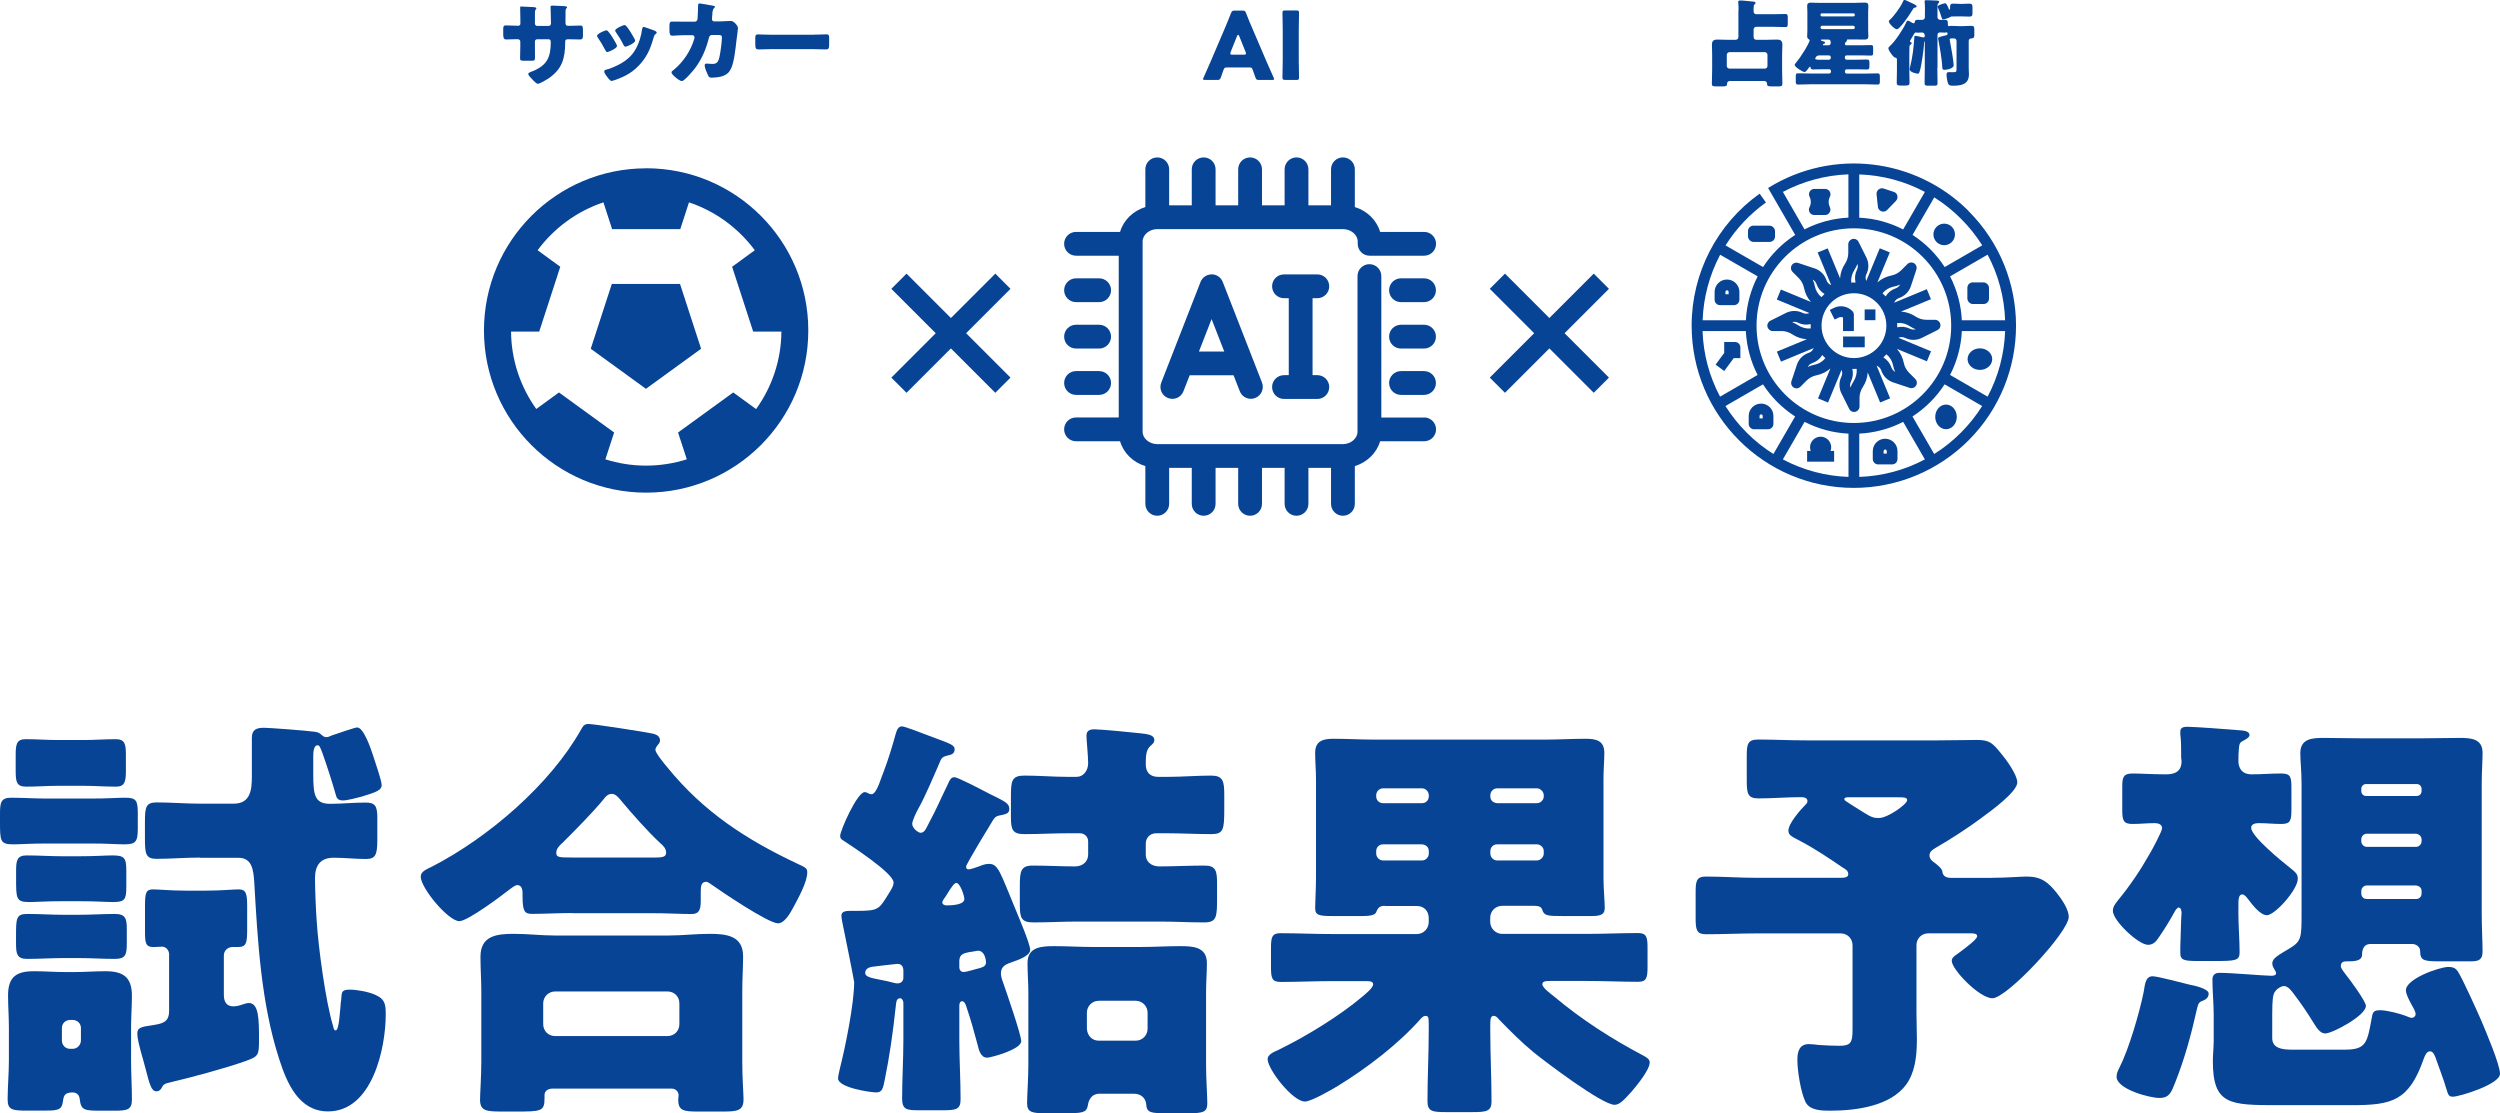 <?xml version="1.0" encoding="UTF-8"?><svg id="_レイヤー_2" xmlns="http://www.w3.org/2000/svg" viewBox="0 0 357.05 158.99"><defs><style>.cls-1{fill:#074496;}</style></defs><g id="_レイヤー_5"><g><path class="cls-1" d="M13.02,114.05c2.3,0,3.76-.12,4.78-.12,1.7,0,1.88,.36,1.88,2.36v2.06c0,1.88-.3,2.24-1.94,2.24-.97,0-2.48-.12-4.72-.12H6.66c-2.3,0-3.76,.12-4.78,.12-1.88,0-1.88-.48-1.88-3.33v-1.03c0-1.57,.12-2.3,1.57-2.3,1.7,0,3.39,.12,5.09,.12h6.36ZM1.27,146.82c0-1.64-.12-3.21-.12-4.66,0-2.67,1.21-3.45,3.7-3.45,1.51,0,3.03,.12,4.48,.12h1.27c1.51,0,2.97-.12,4.42-.12,2.54,0,3.82,.79,3.82,3.51,0,1.51-.12,3.03-.12,4.6v4.6c0,1.88,.12,3.76,.12,5.63,0,1.45-.67,1.58-2.48,1.58h-1.76c-2.48,0-3.03,0-3.21-1.64-.06-.61-.42-.97-1.03-.97-1.33,0-1.27,.73-1.39,1.39-.18,1.21-.85,1.21-3.03,1.21H3.88c-2.12,0-2.79-.12-2.79-1.58,0-1.7,.18-3.76,.18-5.63v-4.6Zm10.72-41.13c1.51,0,3.03-.12,4.54-.12,1.33,0,1.45,.73,1.45,2.24v2.24c0,1.51-.12,2.3-1.39,2.3-1.57,0-3.09-.12-4.6-.12h-3.76c-1.51,0-2.97,.12-4.48,.12-1.39,0-1.51-.67-1.51-2.3v-2.24c0-1.45,.12-2.24,1.39-2.24,1.57,0,3.09,.12,4.6,.12h3.76Zm-.61,16.6c2.24,0,3.69-.12,4.66-.12,1.76,0,2,.36,2,2.24v2.3c0,1.76-.24,2.12-1.88,2.12-1.03,0-2.48-.12-4.78-.12h-2.48c-2.3,0-3.76,.12-4.72,.12-1.88,0-1.88-.48-1.88-3.33v-1.09c0-1.51,.12-2.24,1.51-2.24,1.7,0,3.39,.12,5.09,.12h2.48Zm-.12,8.36c1.7,0,3.45-.12,5.15-.12,1.51,0,1.7,.67,1.7,2.12v2.12c0,1.58-.18,2.18-1.7,2.18-1.76,0-3.45-.12-5.15-.12h-2.12c-1.76,0-3.51,.12-5.27,.12-1.45,0-1.58-.73-1.58-2.18v-1.03c0-2.6,0-3.21,1.64-3.21,1.76,0,3.45,.12,5.21,.12h2.12Zm-2.42,17.93c0,.67,.48,1.21,1.15,1.21h.42c.61,0,1.15-.55,1.15-1.21v-1.76c0-.67-.55-1.15-1.15-1.15h-.42c-.61,0-1.15,.48-1.15,1.15v1.76Zm15.32-12.23c0-.61-.42-1.15-1.03-1.15-.3,0-.79,.06-1.21,.06-1.09,0-1.21-.55-1.21-2.12v-3.76c0-1.82,.12-2.36,1.15-2.36,.73,0,2.6,.18,4.6,.18h3.03c2,0,3.88-.18,4.6-.18,1.09,0,1.21,.67,1.21,2.48v3.27c0,1.88-.12,2.48-1.27,2.48h-.79c-.67,0-1.27,.48-1.27,1.21v5.57c0,.97,.3,1.7,1.39,1.7,.55,0,1.21-.24,1.76-.42q.24-.06,.42-.06c1.45,0,1.45,2.42,1.45,5.27,0,2.18-.06,2.36-1.94,3.03-2.91,1.03-7.63,2.3-10.72,3.03-.79,.18-.91,.24-1.15,.61-.18,.42-.42,.67-.85,.67-.73,0-.97-1.03-1.57-3.33-.18-.73-.42-1.51-.67-2.42-.18-.67-.48-1.82-.48-2.48,0-.85,.48-.97,2.18-1.21,1.45-.24,2.36-.42,2.36-2.06v-7.99Zm4.42-13.87c-2.12,0-4.18,.18-6.24,.18-1.51,0-1.64-.73-1.64-2.79v-2.48c0-2.12,.12-2.79,1.7-2.79,2.06,0,4.12,.18,6.18,.18h4.79c2.42,0,2.6-2,2.6-3.88v-5.51c0-1.21,.67-1.45,1.76-1.45,.73,0,6.24,.42,7.03,.55,.61,.06,.79,.12,1.27,.55,.12,.12,.36,.24,.55,.24,.3,0,.55-.12,.79-.24,.55-.18,3.33-1.15,3.63-1.15,.97,0,2,3.15,2.3,4.06,.24,.79,1.21,3.51,1.21,4.18s-.61,.97-2.85,1.64c-.73,.18-2,.55-2.73,.55-.42,0-.79-.18-.91-.61-.61-2.12-1.27-4.18-2-6.24-.3-.73-.36-1.03-.67-1.03-.61,0-.61,1.21-.61,1.64v2.6c0,2.91,.24,4.12,2.42,4.12,1.7,0,3.33-.18,5.03-.18,1.33,0,1.7,.42,1.7,2.12v3.15c0,2.18-.24,2.79-1.64,2.79-1.51,0-3.03-.18-4.6-.18-1.88,0-2.66,1.09-2.66,2.91,0,1.51,.12,4.54,.24,6.12,.24,3.82,1.27,11.51,2.36,15.08,.06,.3,.12,.55,.36,.55,.48,0,.61-2.79,.73-4.06,.06-.24,.06-.42,.06-.55,.06-.91,.12-1.21,1.21-1.21,1.03,0,2.67,.3,3.63,.73,1.39,.61,1.51,1.33,1.51,2.79,0,4.91-1.94,13.87-8.24,13.87-4.18,0-5.88-4.06-6.97-7.45-2.6-8-3.09-16.96-3.57-25.32-.12-1.7-.3-3.45-2.24-3.45h-5.51Z"/><path class="cls-1" d="M81.77,130.4c-1.94,0-4.12,.12-5.81,.12-1.03,0-1.33-.36-1.33-2.54v-.48c0-.42-.12-1.09-.73-1.09-.36,0-.73,.36-1.03,.55-1.15,.91-6.06,4.6-7.27,4.6-1.57,0-5.51-4.72-5.51-6.36,0-.73,.79-1.03,1.64-1.45,8-4.12,16.84-11.69,21.26-19.56,.3-.55,.48-.79,1.09-.79,.73,0,8.18,1.15,9.21,1.39,.48,.12,.97,.36,.97,.97,0,.24-.12,.42-.3,.61-.12,.18-.36,.42-.36,.73,0,.42,1.33,2.06,1.7,2.48,5.21,6.42,11.33,10.36,18.66,13.81,1.21,.55,1.33,.67,1.33,1.21,0,1.39-1.27,3.63-1.94,4.91-.55,1.03-1.33,2.36-2.24,2.36-1.39,0-8.18-4.6-9.63-5.63-.18-.12-.42-.3-.61-.3-.73,0-.79,.61-.79,1.51v1.21c0,1.39-.3,1.88-1.33,1.88-1.64,0-3.33-.12-5.81-.12h-11.14Zm-2.91,25.08c-.55,0-1.09,.3-1.09,.91v.48c0,1.88-.48,1.88-4.24,1.88h-1.94c-2.18,0-3.03-.12-3.03-1.7,0-.85,.18-3.27,.18-5.39v-10.05c0-1.64-.12-3.33-.12-4.97,0-3.03,2.36-3.27,4.79-3.27,1.94,0,3.88,.24,5.88,.24h16.17c1.94,0,3.94-.24,5.88-.24,2.36,0,4.79,.24,4.79,3.21,0,1.45-.12,3.15-.12,5.03v10.05c0,2.24,.18,4.66,.18,5.33,0,1.64-.85,1.76-2.97,1.76h-3.57c-2,0-2.79-.12-2.79-1.7,0-.24,.06-.42,.06-.61,0-.48-.36-.97-1.03-.97h-17.02Zm16.47-7.51c.97,0,1.7-.73,1.7-1.7v-2.97c0-.97-.73-1.7-1.7-1.7h-16.05c-.91,0-1.7,.73-1.7,1.7v2.97c0,.97,.73,1.7,1.7,1.7h16.05Zm-1.64-25.5c.79,0,1.45-.06,1.45-.67s-.42-1.03-.85-1.39c-1.64-1.51-4.18-4.36-5.63-6.12-.3-.36-.73-.91-1.27-.91-.48,0-.85,.3-1.15,.73-1.7,2.06-4,4.36-5.88,6.24-.36,.3-.91,.85-.91,1.39,0,.67,.18,.73,2.3,.73h11.93Z"/><path class="cls-1" d="M137.98,123.8c0,.24,.12,.36,.36,.36,.36,0,1.27-.36,1.64-.48,.42-.18,.85-.3,1.27-.3,1.33,0,1.57,1.15,3.88,6.72,.42,1.03,2,4.72,2,5.57s-1.76,1.45-2.48,1.7c-.85,.3-1.7,.55-1.7,1.64,0,.48,.18,.97,.36,1.45,.42,1.21,2.54,7.33,2.54,8.24,0,1.21-4.42,2.36-4.85,2.36-.97,0-1.21-1.15-1.39-1.88-.48-1.82-.97-3.57-1.57-5.33-.06-.3-.3-.85-.61-.85-.36,0-.42,.36-.42,.67v4.85c0,2.85,.18,5.63,.18,8.48,0,1.45-.61,1.57-2.6,1.57h-3.39c-1.76,0-2.36-.12-2.36-1.7,0-2.79,.18-5.57,.18-8.36v-5.27c0-.3-.18-.67-.48-.67-.55,0-.55,.67-.61,1.15-.42,3.94-.91,7.27-1.58,10.54-.24,1.21-.36,1.76-1.21,1.76-.79,0-5.45-.67-5.45-2,0-.36,.18-.97,.24-1.33,.79-3.09,2.06-9.33,2.06-12.42,0-.24-1.51-7.69-1.7-8.6-.06-.24-.12-.67-.12-.91,0-.67,.79-.67,1.39-.67h.73c3.27,0,3.21-.18,4.72-2.6,.24-.42,.61-.91,.61-1.45,0-1.33-6-5.21-7.27-6.06-.24-.12-.36-.3-.36-.61,0-.73,2.42-6.24,3.51-6.24,.36,0,.55,.3,.97,.3,.55,0,1.03-1.27,1.45-2.48,.12-.24,.18-.55,.3-.79,.67-1.76,1.21-3.57,1.7-5.33,.18-.61,.36-1.09,.91-1.09,.36,0,2.73,.91,4.3,1.51,2.6,.97,3.21,1.15,3.21,1.76,0,.67-.55,.79-.85,.85-.67,.18-.97,.24-1.21,.85-.91,2.12-2.24,5.21-3.03,6.6-.42,.73-.97,1.94-.97,2.36,0,.61,.85,1.27,1.21,1.27,.61,0,.85-.79,1.27-1.58,.91-1.64,1.64-3.39,2.48-5.09,.42-.91,.55-1.27,1.09-1.27,.42,0,3.33,1.51,4.85,2.3,2.3,1.15,2.97,1.39,2.97,2.24,0,.61-.48,.73-1.03,.85-.67,.12-.97,.18-1.33,.79-.48,.79-3.82,6.24-3.82,6.6Zm-14.42,15.14c0,.55,.79,.73,2.06,.97,.48,.12,1.03,.18,1.64,.36,.24,.06,.67,.18,.91,.18,.48,0,.85-.3,.85-.79v-1.03c0-.55-.24-.97-.85-.97-.12,0-3.27,.36-3.63,.42-.42,.06-.97,.3-.97,.85Zm14.17-10.54c0-.48-.61-2.3-1.15-2.3-.3,0-.73,.67-1.15,1.33-.18,.3-.36,.61-.55,.85-.12,.18-.3,.42-.3,.61,0,.3,.36,.42,.61,.42,.67,0,2.54-.06,2.54-.91Zm-.73,9.69c0,.36,.18,.73,.61,.73,.48,0,1.7-.42,2.3-.55,.36-.12,.91-.24,.91-.79,0-.42-.18-1.7-1.15-1.7-.12,0-.91,.18-1.15,.18-.79,.18-1.45,.24-1.51,1.21v.91Zm18.41-17.93c0-.67-.55-1.15-1.15-1.15h-1.82c-2,0-4.06,.12-6.12,.12-1.7,0-1.94-.61-1.94-2.42v-2.97c0-2.24,.12-2.97,1.94-2.97,2.06,0,4.12,.18,6.12,.18h1.33c.97,0,1.64-.91,1.64-1.94,0-1.09-.24-3.27-.24-3.94,0-.73,.48-.91,1.15-.91,.85,0,5.27,.42,6.36,.55,1.21,.12,2.18,.24,2.18,.97,0,.42-.24,.55-.67,.97-.55,.55-.55,1.58-.55,2.54,0,1.15,.67,1.76,1.76,1.76h1.39c2.06,0,4.12-.18,6.18-.18,1.7,0,1.88,.79,1.88,2.73v2.06c0,2.97-.12,3.57-1.88,3.57-2.06,0-4.12-.12-6.18-.12h-1.7c-.85,0-1.45,.67-1.45,1.45v1.64c0,.85,.67,1.64,1.94,1.64,2.12,0,4.24-.12,6.42-.12,1.7,0,1.82,.79,1.82,2.67v1.76c0,2.91,0,3.69-1.88,3.69-2.06,0-4.12-.12-6.18-.12h-12.05c-2,0-4.06,.12-6.12,.12-1.82,0-1.94-.73-1.94-2.73v-2.48c0-2.06,.12-2.91,1.82-2.91,2,0,4.06,.12,6.06,.12,1.09,0,1.88-.67,1.88-1.7v-1.88Zm1.7,36.04c-1.57,0-1.7,1.45-1.76,1.76-.18,.97-.91,1.03-3.15,1.03h-2.97c-1.76,0-2.54-.12-2.54-1.39s.18-3.45,.18-5.57v-10.3c0-1.39-.12-2.79-.12-4.18,0-2.36,2.06-2.42,3.88-2.42s3.69,.12,5.57,.12h6.66c1.94,0,3.76-.12,5.69-.12,1.76,0,3.82,.06,3.82,2.42,0,1.33-.12,2.73-.12,4.18v10.3c0,2.06,.18,4.54,.18,5.57,0,1.27-.67,1.39-2.73,1.39h-3.21c-2.06,0-2.73-.06-2.79-1.27-.06-.91-.79-1.51-1.7-1.51h-4.91Zm-1.88-9.27c.06,.97,.73,1.7,1.7,1.7h5.27c.97,0,1.7-.79,1.7-1.7v-2.3c0-.91-.73-1.7-1.7-1.7h-5.27c-.97,0-1.7,.79-1.7,1.7v2.3Z"/><path class="cls-1" d="M197.82,129.37c-.73,0-1.03,.24-1.27,.91-.18,.48-1.15,.55-2,.55h-4.24c-1.94,0-2.48-.12-2.48-1.15,0-.85,.12-2.73,.12-4.36v-14.05c0-1.27-.12-2.48-.12-3.76,0-1.7,1.15-2,2.6-2,1.94,0,3.88,.12,5.81,.12h24.47c1.94,0,3.82-.12,5.75-.12,1.45,0,2.67,.24,2.67,2,0,1.09-.12,2.36-.12,3.76v14.05c0,1.64,.18,3.39,.18,4.36,0,1.03-.73,1.15-2,1.15h-4.06c-2.12,0-2.6-.06-2.85-.85-.12-.48-.54-.61-1.15-.61h-4.6c-.91,0-1.7,.73-1.7,1.7v.61c0,.91,.79,1.7,1.7,1.7h11.99c2.48,0,4.97-.12,7.45-.12,1.21,0,1.33,.61,1.33,2.18v2.6c0,1.58-.12,2.18-1.33,2.18-2.48,0-4.97-.12-7.45-.12h-5.09c-.73,0-1.15,.06-1.15,.48,0,.48,1.15,1.33,1.7,1.76,3.88,3.27,8.24,6.06,12.72,8.42,.42,.24,.91,.48,.91,.97,0,1.09-1.88,3.33-2.54,4.12-1.15,1.27-1.76,1.94-2.48,1.94-1.76,0-9.87-6.12-11.57-7.51-1.76-1.45-3.39-3.09-4.97-4.72-.18-.24-.42-.48-.73-.48-.42,0-.48,.48-.48,1.33v.79c0,3.39,.18,6.72,.18,10.12,0,1.39-.73,1.51-2.73,1.51h-3.82c-1.94,0-2.6-.12-2.6-1.57,0-3.33,.18-6.72,.18-10.05v-.97c0-.97-.06-1.15-.48-1.15-.18,0-.42,.12-.67,.42-3.27,3.69-7.69,7.03-11.81,9.57-.91,.55-3.82,2.24-4.72,2.24-1.76,0-5.33-4.6-5.33-6.06,0-.67,.91-1.03,1.57-1.33l.36-.18c3.69-1.82,8.42-4.72,11.57-7.39,.36-.3,1.57-1.27,1.57-1.76s-.48-.48-1.39-.48h-4.42c-2.48,0-4.91,.12-7.39,.12-1.27,0-1.39-.55-1.39-2.18v-2.6c0-1.58,.12-2.18,1.33-2.18,2.48,0,4.97,.12,7.45,.12h12.05c.97,0,1.7-.79,1.7-1.7v-.61c0-.97-.67-1.7-1.7-1.7h-4.54Zm5.27-14.66c.61,0,.97-.48,.97-.97v-.18c0-.48-.42-.97-.97-.97h-5.57c-.55,0-.97,.48-.97,.97v.18c0,.55,.42,.97,.97,.97h5.57Zm-5.57,5.88c-.55,0-.97,.42-.97,.97v.36c0,.48,.42,.97,.97,.97h5.57c.55,0,.97-.48,.97-.97v-.36c0-.55-.36-.91-.97-.97h-5.57Zm21.99-5.88c.48,0,.97-.42,.97-.97v-.18c0-.48-.48-.97-.97-.97h-5.69c-.55,0-.97,.48-.97,.97v.18c0,.55,.36,.91,.97,.97h5.69Zm-5.69,5.88c-.55,0-.97,.42-.97,.97v.36c0,.48,.42,.97,.97,.97h5.69c.48,0,.97-.48,.97-.97v-.36c0-.55-.48-.97-.97-.97h-5.69Z"/><path class="cls-1" d="M284.43,125.37c2.06,0,4.18-.18,5.03-.18,2.12,0,3.09,.85,4.3,2.36,.73,.91,1.7,2.36,1.7,3.39,0,2.18-8.84,11.63-10.9,11.63-1.88,0-5.81-4.12-5.81-5.33,0-.42,.3-.67,.85-1.03,.36-.24,1.94-1.45,2.36-1.88,.24-.24,.42-.48,.42-.61,0-.36-.36-.42-.97-.42h-6c-.97,0-1.7,.73-1.7,1.7v9.69c0,1.21,.06,2.48,.06,3.76,0,2.54-.3,4.72-1.51,6.42-2.24,3.09-7.09,3.76-10.9,3.76-1.09,0-2.91,0-3.51-1.27-.67-1.39-1.15-4.42-1.15-6,0-1.09,.24-2.24,1.64-2.24,.36,0,1.03,.06,1.39,.12,.67,.06,2.3,.12,2.97,.12,1.64,0,1.88-.48,1.88-2.3v-12.05c0-.97-.73-1.7-1.7-1.7h-12.05c-2.36,0-4.72,.12-7.15,.12-1.33,0-1.51-.55-1.51-2.24v-3.76c0-1.58,.12-2.24,1.45-2.24,2.42,0,4.85,.18,7.21,.18h12.05c.73,0,1.09-.12,1.09-.55,0-.48-.48-.73-.79-.91-1.94-1.33-3.94-2.67-6-3.76-1.27-.67-1.76-.85-1.76-1.51,0-1.03,1.7-2.97,2.42-3.69,.18-.18,.3-.3,.3-.55,0-.48-.55-.55-.91-.55-2,0-4.06,.18-6.06,.18-1.51,0-1.7-.61-1.7-2.48v-3.57c0-1.7,.12-2.36,1.64-2.36,2.24,0,4.48,.12,6.78,.12h18.96c1.88,0,3.69-.06,5.51-.06s2.24,.48,3.39,1.88c.73,.85,2.36,3.09,2.36,4.18,0,1.33-3.63,4-5.39,5.27-1.7,1.27-4.24,2.91-6.24,4.06-.42,.24-.91,.55-.91,1.09,0,.42,.24,.73,.61,.97,1.21,.91,1.21,1.15,1.27,1.58,.18,.55,.73,.67,1.21,.67h5.75Zm-20.29-11.51c-.61,0-.73,.06-.73,.36,0,.12,1.7,1.15,2.67,1.76,1.15,.73,1.51,.85,2.24,.85,1.33,0,4.06-2,4.06-2.54,0-.42-.42-.42-1.39-.42h-6.84Z"/><path class="cls-1" d="M319.68,130.1c0,2.06,.18,4.12,.18,5.94,0,1.15-.61,1.21-3.45,1.21h-2.54c-1.94,0-2.48-.12-2.48-1.15v-.85c0-.18,.12-3.82,.12-3.88,0-.12,.06-.85,.06-.97,0-.24-.06-.79-.42-.79-.18,0-.49,.42-.61,.67-.54,1.03-1.57,2.67-2.24,3.63-.36,.55-.79,1.03-1.51,1.03-1.39,0-5.03-3.45-5.03-4.85,0-.61,.36-1.03,.73-1.51,1.7-2.06,3.21-4.3,4.54-6.66,.3-.48,1.76-3.21,1.76-3.63,0-.55-.54-.73-1.03-.73-1.09,0-2.12,.12-3.21,.12-1.33,0-1.45-.55-1.45-2.06v-3.27c0-1.27,.12-1.88,1.45-1.88s2.79,.12,4.66,.12c.79,0,2.36,0,2.36-1.88,0-.18-.06-.36-.06-.55v-.67c0-.91,0-1.7-.12-2.6v-.42c0-.61,.55-.67,1.03-.67,.97,0,5.94,.36,7.21,.48,.67,.06,1.64,.06,1.64,.73,0,.3-.55,.61-.91,.79-.48,.24-.54,.42-.61,1.15-.06,.67-.06,1.21-.06,1.76,0,.24,0,.3,.06,.55,.24,.97,.91,1.33,1.82,1.33,1.39,0,2.85-.12,4.24-.12s1.45,.55,1.45,2.18v2.91c0,1.64-.12,2.12-1.45,2.12-1.09,0-2.12-.12-3.21-.12-.36,0-1.09,.06-1.09,.67,0,1.21,4.36,4.78,5.45,5.63,.91,.73,1.21,.97,1.21,1.64,0,1.57-3.27,5.21-4.42,5.21-.91,0-2-1.39-2.73-2.36-.18-.24-.48-.61-.79-.61-.48,0-.54,.73-.54,1.09v1.27Zm-6.91,10.54c.61,.12,2.67,.55,2.67,1.27,0,.67-.55,.91-1.03,1.09s-.54,.73-.67,1.21c-.79,3.57-1.76,7.09-3.09,10.42-.54,1.33-.79,2.18-2.24,2.18s-6.12-1.27-6.12-3.03c0-.48,.18-.85,.42-1.33,1.33-2.6,2.85-7.81,3.45-10.78,.18-1.03,.24-2.24,1.27-2.24,.73,0,4.3,.97,5.33,1.21Zm12.72,17.2c-7.03,0-9.45,0-9.45-6.3,0-.97,.12-1.94,.12-2.91v-3.69c0-1.64-.18-3.33-.18-5.03,0-.67,.36-.97,1.03-.97,1.76,0,6.36,.42,7.39,.42,.3,0,.67-.06,.67-.36,0-.36-.54-.79-.54-1.39,0-.79,.91-1.21,2.6-2.24,1.58-.97,1.58-1.58,1.58-4.97v-18.35c0-2-.18-3.33-.18-4.48,0-2.12,1.76-2.18,3.39-2.18,1.88,0,3.76,.06,5.63,.06h7.99c1.88,0,3.82-.06,5.69-.06,1.58,0,3.33,.06,3.33,2.12,0,1.33-.12,2.67-.12,4.54v18.35c0,2.12,.12,4.18,.12,5.51,0,1.21-.61,1.39-1.7,1.39h-4.48c-2.3,0-2.73-.18-2.73-1.45,0-.61-.55-1.03-1.15-1.03h-5.94c-1.21,0-1.21,1.27-1.21,1.51,0,.97-1.21,.97-2.18,.97-.42,0-.85,.06-.85,.67,0,.36,.36,.73,.61,1.09,.55,.67,2.97,3.94,2.97,4.6,0,1.39-4.79,3.94-5.81,3.94-.73,0-1.21-.79-1.7-1.57-.85-1.39-1.76-2.73-2.73-4-.36-.48-.85-1.21-1.51-1.21-.06,0-1.15,.24-1.45,1.27-.18,.67-.18,2.12-.18,2.85v3.33c0,1.45,1.45,1.64,2.73,1.64h7.69c3.09,0,3.15-1.09,3.82-4.66,.12-.79,.36-.97,1.21-.97,.97,0,2.97,.55,3.57,.79,.42,.18,.73,.3,.91,.3,.3,0,.55-.24,.55-.55s-.3-.85-.48-1.15c-.3-.55-.91-1.64-.91-2.24,0-1.64,4.79-3.33,6.06-3.33,.73,0,1.09,.18,1.45,.79,.67,1.09,2.67,5.51,3.27,6.9,.61,1.45,2.66,6.24,2.66,7.57,0,1.51-5.81,3.27-6.72,3.27-.61,0-.67-.24-.97-1.21-.36-1.27-.97-2.79-1.45-4.18-.12-.36-.36-1.09-.85-1.09s-.73,.61-.91,1.09c-2.12,6-4.48,6.6-10.3,6.6h-10.36Zm19.69-44.16c.36,0,.67-.3,.67-.67v-.36c0-.36-.3-.67-.67-.67h-7.27c-.36,0-.67,.3-.67,.67v.36c0,.36,.3,.67,.67,.67h7.27Zm-7.15,5.39c-.42,0-.79,.36-.79,.79v.3c0,.42,.36,.79,.79,.79h7.03c.42,0,.79-.36,.79-.79v-.3c0-.42-.36-.73-.79-.79h-7.03Zm0,7.39c-.42,0-.79,.36-.79,.79v.36c0,.48,.36,.79,.79,.79h7.03c.42,0,.79-.3,.79-.79v-.36c0-.48-.36-.73-.79-.79h-7.03Z"/></g><g><g id="Outline"><path class="cls-1" d="M281.15,30.13c-7.6-7.59-19.41-8.97-28.55-3.33l-.08,.05,3.87,6.7c-1.84,1.19-3.4,2.75-4.59,4.59l-5.36-3.09c1.51-2.4,3.47-4.48,5.77-6.13l-.9-1.26c-6.1,4.34-9.72,11.37-9.71,18.86,0,12.79,10.37,23.16,23.16,23.16,6.14,0,12.04-2.44,16.38-6.78,9.05-9.05,9.05-23.71,0-32.76,0,0,0,0,0,0Zm-.96,17.15h6.18c-.11,3.27-.96,6.48-2.5,9.37l-5.36-3.1c1-1.95,1.58-4.08,1.68-6.27Zm0-1.54c-.11-2.19-.68-4.32-1.68-6.27l5.36-3.1c1.54,2.89,2.39,6.09,2.5,9.37h-6.18Zm2.91-10.7l-5.36,3.1c-1.19-1.84-2.75-3.4-4.59-4.59l3.1-5.36c2.77,1.74,5.11,4.09,6.86,6.86h0Zm-17.56-10.13c3.27,.11,6.48,.96,9.37,2.5l-3.1,5.36c-1.95-1-4.08-1.58-6.27-1.68v-6.18Zm-10.91,2.5c2.89-1.53,6.09-2.39,9.36-2.51v6.18c-2.19,.11-4.32,.68-6.27,1.68l-3.09-5.36Zm10.14,5.2c7.66,0,13.9,6.23,13.9,13.9s-6.23,13.9-13.9,13.9-13.9-6.23-13.9-13.9,6.23-13.9,13.9-13.9Zm-.77,29.32v6.18c-3.27-.11-6.48-.96-9.37-2.5l3.1-5.36c1.95,1,4.08,1.58,6.27,1.68Zm1.54,0c2.19-.11,4.32-.68,6.27-1.68l3.1,5.36c-2.89,1.54-6.1,2.39-9.37,2.5v-6.18Zm-16.2-14.65c.11,2.19,.68,4.32,1.68,6.27l-5.36,3.1c-1.54-2.89-2.39-6.09-2.5-9.37h6.18Zm-3.72-10.82s.03-.06,.05-.08l5.36,3.09c-1,1.95-1.58,4.08-1.68,6.27h-6.18c.11-3.24,.96-6.41,2.46-9.28Zm.81,21.53l5.36-3.1c1.19,1.84,2.75,3.4,4.59,4.59l-3.1,5.36c-2.77-1.74-5.11-4.09-6.86-6.86h0Zm33.62,3.81c-1.15,1.15-2.43,2.18-3.81,3.04l-3.1-5.36c1.84-1.19,3.4-2.75,4.59-4.59l5.36,3.1c-.87,1.38-1.89,2.66-3.04,3.81h0Z"/><path class="cls-1" d="M252.44,46.69c.08,.35,.39,.59,.75,.59h1.25c.27,0,.54,.04,.79,.12,.26,.08,.5,.19,.73,.34,.62,.42,1.34,.66,2.09,.71l-4.28,1.77,.59,1.43,4.66-1.93-.05,.11c-.13,.27-.37,.47-.65,.56-.79,.27-1.42,.89-1.68,1.68l-.79,2.38c-.13,.4,.08,.84,.49,.98,.28,.09,.58,.02,.79-.19l.89-.89c.19-.19,.41-.35,.65-.48,.24-.13,.49-.22,.76-.27,.74-.15,1.42-.48,1.99-.98l-1.77,4.28,1.43,.59,1.93-4.66,.04,.11c.09,.28,.07,.59-.06,.85-.37,.75-.37,1.63,0,2.38l1.12,2.24c.19,.38,.65,.54,1.04,.34,.26-.13,.43-.4,.43-.69v-1.25c0-.27,.04-.54,.12-.79,.08-.26,.19-.5,.34-.73,.42-.62,.66-1.34,.71-2.09l1.77,4.28,1.43-.59-1.93-4.66,.11,.05c.27,.13,.47,.37,.56,.65,.27,.79,.89,1.42,1.68,1.68l2.38,.79c.4,.13,.84-.08,.98-.49,.09-.28,.02-.58-.19-.79l-.89-.89c-.19-.19-.35-.41-.48-.65-.13-.24-.22-.49-.27-.76-.15-.74-.48-1.42-.98-1.99l4.28,1.77,.59-1.43-4.66-1.93,.11-.04c.28-.09,.59-.07,.85,.06,.75,.37,1.63,.37,2.38,0l2.24-1.12c.38-.19,.54-.65,.34-1.04-.13-.26-.4-.43-.69-.43h-1.25c-.27,0-.54-.04-.79-.12-.26-.08-.5-.19-.73-.34-.62-.42-1.34-.66-2.09-.71l4.28-1.77-.59-1.43-4.66,1.93,.05-.11c.13-.27,.37-.47,.65-.56,.79-.27,1.42-.89,1.68-1.68l.79-2.38c.13-.4-.08-.84-.49-.98-.28-.09-.58-.02-.79,.19l-.89,.89c-.19,.19-.41,.35-.65,.48-.24,.13-.49,.22-.76,.27-.74,.15-1.42,.48-1.99,.98l1.77-4.28-1.43-.59-1.93,4.66-.04-.11c-.09-.28-.07-.59,.06-.85,.37-.75,.37-1.63,0-2.38l-1.12-2.24c-.19-.38-.65-.54-1.04-.34-.26,.13-.43,.4-.43,.69v1.25c0,.27-.04,.54-.12,.79-.08,.26-.19,.5-.34,.73-.42,.62-.66,1.34-.71,2.09l-1.77-4.28-1.43,.59,1.93,4.66-.11-.05c-.27-.13-.47-.37-.56-.65-.27-.79-.89-1.42-1.68-1.68l-2.38-.79c-.4-.13-.84,.08-.98,.49-.09,.28-.02,.58,.19,.79l.89,.89c.19,.19,.35,.41,.48,.65,.13,.24,.22,.49,.27,.76,.15,.74,.48,1.42,.98,1.99l-4.28-1.77-.59,1.43,4.66,1.93-.11,.04c-.28,.09-.59,.07-.85-.06-.75-.37-1.63-.37-2.38,0l-2.24,1.12c-.32,.16-.49,.52-.41,.87Zm16.97-.18c0,2.56-2.07,4.63-4.63,4.63s-4.63-2.07-4.63-4.63,2.07-4.63,4.63-4.63c2.56,0,4.63,2.08,4.63,4.63Zm-10.29,5.59c-.32,.06-.64,.16-.93,.3,.13-.25,.36-.45,.63-.54,.6-.2,1.11-.61,1.43-1.15,.14,.15,.29,.3,.45,.44-.4,.49-.96,.83-1.58,.95Zm5.61,2.37c-.18,.27-.33,.57-.45,.87-.09-.28-.06-.57,.07-.83,.28-.56,.35-1.21,.2-1.82,.08,0,.15,0,.23,0,.13,0,.26,0,.39-.01,.06,.63-.1,1.26-.45,1.79h0Zm5.4-1.99c-.2-.6-.61-1.11-1.15-1.43,.15-.14,.3-.29,.44-.45,.49,.4,.83,.96,.95,1.58,.06,.32,.16,.64,.3,.93-.25-.13-.45-.36-.54-.63Zm3.48-5.46c-.28,.08-.57,.06-.83-.07-.57-.28-1.21-.35-1.82-.2,0-.08,0-.15,0-.23,0-.13,0-.26-.01-.39,.63-.06,1.26,.1,1.79,.45,.27,.18,.57,.33,.87,.45Zm-3.17-6.08c.32-.06,.64-.16,.93-.3-.13,.25-.36,.45-.63,.54-.6,.2-1.11,.61-1.43,1.15-.14-.15-.29-.3-.45-.44,.4-.49,.96-.83,1.58-.95h0Zm-5.61-2.37c.18-.27,.33-.57,.45-.87,.09,.28,.06,.57-.07,.83-.28,.56-.35,1.21-.2,1.82-.08,0-.15,0-.23,0-.13,0-.26,0-.39,.01-.06-.63,.1-1.26,.45-1.79h0Zm-5.4,1.99c.2,.6,.61,1.11,1.15,1.43-.15,.14-.3,.29-.44,.45-.49-.4-.83-.96-.95-1.58-.06-.32-.16-.64-.3-.93,.25,.13,.45,.36,.54,.63h0Zm-2.65,5.53c.57,.28,1.21,.35,1.82,.2,0,.08,0,.15,0,.23,0,.13,0,.26,.01,.39-.63,.06-1.26-.1-1.79-.45-.27-.18-.57-.33-.87-.45,.28-.08,.57-.06,.83,.07h0Z"/><rect class="cls-1" x="263.23" y="48.06" width="3.09" height="1.54"/><path class="cls-1" d="M263.23,47.28h1.54v-2.32c0-.2-.08-.4-.23-.55-.7-.7-1.76-.87-2.64-.43l-.57,.28,.69,1.38,.57-.28c.2-.1,.43-.1,.63-.02v1.93Z"/><rect class="cls-1" x="266.31" y="44.19" width="1.54" height="1.54"/><path class="cls-1" d="M270.99,27.96c-.06-.26-.25-.47-.51-.55l-1.45-.48c-.4-.13-.84,.08-.98,.49-.03,.1-.05,.22-.04,.32l.19,1.79c.04,.42,.42,.73,.85,.69,.18-.02,.35-.1,.47-.23l1.26-1.3c.19-.19,.26-.46,.2-.72Z"/><circle class="cls-1" cx="277.67" cy="33.48" r="1.54"/><rect class="cls-1" x="280.98" y="40.33" width="3.09" height="3.09" rx=".77" ry=".77"/><ellipse class="cls-1" cx="282.77" cy="51.29" rx="1.76" ry="1.54"/><ellipse class="cls-1" cx="277.93" cy="59.54" rx="1.54" ry="1.76"/><path class="cls-1" d="M269.24,62.66c-.98,0-1.77,.79-1.77,1.77v1.13c0,.43,.35,.77,.77,.77h1.99c.43,0,.77-.35,.77-.77v-1.13c0-.98-.79-1.77-1.77-1.77Zm.23,2.12h-.45v-.35c0-.12,.1-.23,.22-.23s.23,.1,.23,.22h0s0,.35,0,.35Z"/><path class="cls-1" d="M258.09,65.94h3.86v-1.54h-.51c.29-.78-.12-1.65-.9-1.94-.78-.29-1.65,.12-1.94,.9-.12,.34-.12,.7,0,1.04h-.51v1.54Z"/><path class="cls-1" d="M251.52,57.64c-.98,0-1.77,.79-1.77,1.77v1.13c0,.43,.35,.77,.77,.77h1.99c.43,0,.77-.35,.77-.77v-1.13c0-.98-.79-1.77-1.77-1.77Zm.23,2.12h-.45v-.35c0-.12,.1-.23,.22-.23,.12,0,.23,.1,.23,.22,0,0,0,0,0,0v.35Z"/><path class="cls-1" d="M245.66,43.58h1.99c.43,0,.77-.35,.77-.77v-1.13c0-.98-.81-1.76-1.78-1.76-.97,0-1.75,.79-1.76,1.76v1.13c0,.43,.35,.77,.77,.77h0Zm.77-1.9c0-.12,.11-.22,.23-.22,.12,0,.22,.1,.22,.22v.35h-.45v-.35Z"/><path class="cls-1" d="M245.01,52.07l1.24,.92,1.36-1.84h.95v-1.54c0-.43-.35-.77-.77-.77h-1.54v1.54h.02l-1.25,1.7Z"/><rect class="cls-1" x="249.65" y="32.23" width="3.86" height="2.32" rx=".77" ry=".77"/><path class="cls-1" d="M261.32,29.54c-.21-.45-.21-.97,.01-1.42l.02-.03c.19-.38,.03-.85-.35-1.03-.11-.05-.22-.08-.34-.08h-1.53c-.43,0-.77,.35-.77,.77,0,.12,.03,.24,.08,.35,.23,.46,.24,1,.01,1.46l-.02,.04c-.19,.38-.03,.85,.35,1.03,.11,.05,.22,.08,.34,.08h1.53c.43,0,.77-.35,.77-.77,0-.11-.02-.23-.07-.33l-.03-.07Z"/></g><g><path class="cls-1" d="M92.28,24.04c-12.79,0-23.16,10.37-23.16,23.16,0,12.79,10.37,23.16,23.16,23.16,12.79,0,23.17-10.37,23.16-23.17,0-12.79-10.37-23.16-23.16-23.16Zm15.69,34.37l-3.25-2.36-7.88,5.72,1.25,3.83c-1.84,.58-3.79,.9-5.82,.9s-3.98-.32-5.81-.9l1.25-3.83-7.88-5.72-3.24,2.36c-2.23-3.12-3.57-6.93-3.6-11.05h4.02s3.01-9.26,3.01-9.26l-3.24-2.36c2.33-3.15,5.6-5.57,9.4-6.84l1.24,3.82h9.74l1.24-3.82c3.8,1.27,7.06,3.69,9.4,6.84l-3.24,2.36,3.01,9.26h4.03c-.03,4.13-1.37,7.93-3.6,11.05Z"/><polygon class="cls-1" points="97.12 40.55 87.38 40.55 84.37 49.81 92.25 55.53 100.13 49.81 97.12 40.55"/></g><g><path class="cls-1" d="M203.38,59.63h-6.1v-20.2c0-.94-.76-1.7-1.7-1.7s-1.7,.76-1.7,1.7v22.23c0,.95-.95,1.76-2.08,1.77,0,0-.02,0-.03,0-.02,0-.04,0-.05,0h-6.51s-.04,0-.05,0-.04,0-.05,0h-6.52s-.04,0-.05,0-.04,0-.05,0h-6.52s-.04,0-.05,0-.04,0-.05,0h-6.52s-.04,0-.05,0c0,0-.02,0-.03,0-1.13-.01-2.08-.82-2.08-1.77v-27.17c0-.96,.96-1.77,2.11-1.77h26.5c1.14,0,2.11,.81,2.11,1.77v.33c0,.94,.76,1.7,1.7,1.7h7.79c.94,0,1.7-.76,1.7-1.7s-.76-1.7-1.7-1.7h-6.29c-.49-1.68-1.86-3.02-3.61-3.55v-5.39c0-.94-.76-1.7-1.7-1.7s-1.7,.76-1.7,1.7v5.14h-3.23v-5.14c0-.94-.76-1.7-1.7-1.7s-1.7,.76-1.7,1.7v5.14h-3.23v-5.14c0-.94-.76-1.7-1.7-1.7s-1.7,.76-1.7,1.7v5.14h-3.23v-5.14c0-.94-.76-1.7-1.7-1.7s-1.7,.76-1.7,1.7v5.14h-3.23v-5.14c0-.94-.76-1.7-1.7-1.7s-1.7,.76-1.7,1.7v5.39c-1.75,.54-3.12,1.87-3.61,3.55h-6.29c-.94,0-1.7,.76-1.7,1.7s.76,1.7,1.7,1.7h6.1v23.1h-6.1c-.94,0-1.7,.76-1.7,1.7s.76,1.7,1.7,1.7h6.29c.49,1.68,1.86,3.02,3.61,3.55v5.39c0,.94,.76,1.7,1.7,1.7s1.7-.76,1.7-1.7v-5.14h3.23v5.14c0,.94,.76,1.7,1.7,1.7s1.7-.76,1.7-1.7v-5.14h3.23v5.14c0,.94,.76,1.7,1.7,1.7s1.7-.76,1.7-1.7v-5.14h3.23v5.14c0,.94,.76,1.7,1.7,1.7s1.7-.76,1.7-1.7v-5.14h3.23v5.14c0,.94,.76,1.7,1.7,1.7s1.7-.76,1.7-1.7v-5.39c1.75-.54,3.12-1.87,3.61-3.55h6.29c.94,0,1.7-.76,1.7-1.7,0-.94-.76-1.7-1.7-1.7Z"/><path class="cls-1" d="M203.38,53h-3.29c-.94,0-1.7,.76-1.7,1.7s.76,1.7,1.7,1.7h3.29c.94,0,1.7-.76,1.7-1.7,0-.94-.76-1.7-1.7-1.7Z"/><path class="cls-1" d="M203.38,46.38h-3.29c-.94,0-1.7,.76-1.7,1.7s.76,1.7,1.7,1.7h3.29c.94,0,1.7-.76,1.7-1.7,0-.94-.76-1.7-1.7-1.7Z"/><path class="cls-1" d="M203.38,39.75h-3.29c-.94,0-1.7,.76-1.7,1.7s.76,1.7,1.7,1.7h3.29c.94,0,1.7-.76,1.7-1.7,0-.94-.76-1.7-1.7-1.7Z"/><path class="cls-1" d="M153.68,56.4h3.3c.94,0,1.7-.76,1.7-1.7s-.76-1.7-1.7-1.7h-3.3c-.94,0-1.7,.76-1.7,1.7s.76,1.7,1.7,1.7Z"/><path class="cls-1" d="M153.68,49.78h3.3c.94,0,1.7-.76,1.7-1.7s-.76-1.7-1.7-1.7h-3.3c-.94,0-1.7,.76-1.7,1.7s.76,1.7,1.7,1.7Z"/><path class="cls-1" d="M153.68,43.15h3.3c.94,0,1.7-.76,1.7-1.7s-.76-1.7-1.7-1.7h-3.3c-.94,0-1.7,.76-1.7,1.7s.76,1.7,1.7,1.7Z"/><path class="cls-1" d="M173.04,39.19c-.7,0-1.33,.43-1.58,1.08l-5.61,14.38c-.34,.88,.09,1.86,.97,2.2,.88,.34,1.86-.09,2.2-.97l.89-2.28h6.27l.89,2.28c.26,.67,.9,1.08,1.58,1.08,.21,0,.41-.04,.62-.12,.87-.34,1.31-1.33,.97-2.2l-5.61-14.38c-.26-.65-.88-1.08-1.58-1.08Zm-1.81,11.02l1.81-4.64,1.81,4.64h-3.62Z"/><path class="cls-1" d="M188.14,42.59c.94,0,1.7-.76,1.7-1.7s-.76-1.7-1.7-1.7h-4.76c-.94,0-1.7,.76-1.7,1.7s.76,1.7,1.7,1.7h.68v10.99h-.68c-.94,0-1.7,.76-1.7,1.7s.76,1.7,1.7,1.7h4.76c.94,0,1.7-.76,1.7-1.7s-.76-1.7-1.7-1.7h-.68v-10.99h.68Z"/></g><path class="cls-1" d="M129.47,56.1l-2.17-2.17,6.34-6.34-6.34-6.34,2.17-2.17,6.34,6.34,6.34-6.34,2.17,2.17-6.34,6.34,6.34,6.34-2.17,2.17-6.34-6.34-6.34,6.34Z"/><path class="cls-1" d="M214.94,56.1l-2.17-2.17,6.34-6.34-6.34-6.34,2.17-2.17,6.34,6.34,6.34-6.34,2.17,2.17-6.34,6.34,6.34,6.34-2.17,2.17-6.34-6.34-6.34,6.34Z"/></g><g><g><path class="cls-1" d="M73.88,3.69c.13,0,.44-.01,.44-.31v-.58c0-.58-.03-1.16-.03-1.74,0-.09,.01-.13,.12-.13,.27,0,1.1,.05,1.45,.07,.43,.01,.75,.04,.75,.19,0,.04-.05,.12-.08,.15-.11,.13-.13,.26-.13,.42v1.6c0,.19,.11,.34,.31,.34h1.67c.23,0,.31-.19,.31-.39,0-.38-.03-1.87-.05-2.17,0-.05-.01-.11-.01-.16,0-.11,.09-.18,.2-.18,.19,0,.98,.04,1.22,.05,.46,.01,.94,.03,.94,.18,0,.23-.22,.03-.22,.66v.75c0,.24-.01,.48-.01,.74,0,.39,.08,.51,.43,.51h.16c.34-.01,1.43-.04,1.55-.04,.3,0,.36,.12,.36,.75v.59c0,.44-.03,.65-.44,.65-.48,0-.98-.03-1.47-.03h-.16c-.39,0-.47,.07-.47,.47-.01,2.29-.44,3.81-2.42,5.15-.26,.17-1.21,.74-1.49,.74-.17,0-.58-.39-.82-.67-.22-.22-.54-.54-.54-.73,0-.18,.24-.26,.63-.4,2.07-.86,2.58-1.99,2.58-4.16,0-.22-.07-.4-.31-.4h-1.64c-.18,0-.31,.15-.31,.31v.71c0,.55,.01,1.31,.01,1.48,0,.47-.01,.57-.5,.57h-.94c-.61,0-.69-.04-.69-.34,0-.57,.03-1.12,.03-1.67v-.73c0-.19-.16-.34-.35-.34h-.27c-.53,0-1.05,.04-1.4,.04-.4,0-.42-.35-.42-.85v-.5c0-.55,.05-.66,.36-.66,.28,0,.94,.04,1.45,.04h.17Z"/><path class="cls-1" d="M88.01,6.27c.07,.13,.11,.24,.11,.3,0,.34-1.18,.86-1.39,.86-.15,0-.23-.16-.28-.27-.32-.62-.67-1.21-1.06-1.78-.05-.08-.12-.17-.12-.27,0-.28,1.1-.78,1.35-.78,.07,0,.17,.07,.27,.19,.43,.51,.79,1.14,1.13,1.75Zm4.99-2.07c.4,.13,.79,.26,.79,.46,0,.07-.07,.13-.17,.22-.12,.09-.15,.09-.22,.34-.46,1.51-.79,2.53-1.83,3.77-1.08,1.28-2.23,1.92-3.79,2.45-.11,.04-.34,.12-.44,.12-.22,0-.57-.5-.7-.69-.01-.03-.04-.05-.07-.09-.11-.16-.27-.4-.27-.55,0-.18,.09-.23,.24-.27,.69-.16,1.57-.57,2.19-.92,.82-.48,1.49-1.08,1.98-1.9,.55-.93,.85-1.92,1-3,.03-.12,.07-.3,.2-.3s.91,.3,1.09,.36Zm-3.54-.46c.43,.5,.85,1.24,1.17,1.82,.05,.11,.08,.2,.08,.26,0,.32-1.17,.85-1.37,.85-.15,0-.23-.15-.3-.27-.32-.65-.67-1.22-1.09-1.82-.05-.07-.09-.13-.09-.23,0-.26,1.1-.77,1.36-.77,.07,0,.16,.07,.24,.16Z"/><path class="cls-1" d="M99.2,3.1c.23,0,.39-.15,.42-.36,.04-.24,.07-1.61,.08-1.95,0-.16,.04-.3,.23-.3,.09,0,1.82,.3,1.99,.34,.05,.01,.2,.07,.2,.13,0,.05-.04,.09-.09,.15-.09,.08-.23,.23-.27,.61-.01,.12-.08,.92-.08,.98,0,.23,.12,.36,.35,.36h.66c.42-.01,1.67-.07,1.7-.07,.43,0,1.01,.71,1.01,1.02,0,.16-.19,1.59-.23,1.86-.12,1.08-.32,2.97-.75,3.9-.27,.58-.63,.89-1.22,1.1-.44,.15-1.09,.22-1.56,.22-.32,0-.39-.08-.52-.34-.15-.31-.48-1.06-.48-1.4,0-.18,.09-.27,.27-.27,.16,0,.54,.05,.86,.05,.65,0,.83-.36,.97-.94,.15-.66,.36-2.17,.36-2.83,0-.28-.08-.36-.5-.36h-.93c-.27,.01-.38,.2-.43,.43-.39,1.55-1,3.01-1.96,4.29-.26,.34-1.53,1.86-1.9,1.86-.34,0-1.48-.92-1.48-1.24,0-.13,.12-.22,.34-.38,1.35-1.1,2.41-2.72,2.91-4.39,.01-.07,.04-.19,.04-.24,0-.18-.13-.3-.3-.3h-1.47c-.38,.01-1.2,.07-1.41,.07-.3,0-.4-.24-.4-.71v-.65c0-.53,.07-.66,.38-.66,.38,0,.75,.01,1.13,.01h2.11Z"/><path class="cls-1" d="M116.24,4.95c.79,0,1.66-.05,1.78-.05,.35,0,.4,.15,.4,.54v.65c0,.74-.01,.97-.44,.97-.52,0-1.14-.04-1.74-.04h-6.19c-.59,0-1.22,.04-1.72,.04-.46,0-.46-.26-.46-.97v-.62c0-.4,.04-.56,.39-.56,.19,0,.94,.05,1.79,.05h6.19Z"/></g><g><path class="cls-1" d="M175.16,9.64c-.22,0-.31,.07-.39,.28-.09,.26-.2,.51-.4,1.12-.12,.32-.19,.38-.54,.38h-1.7c-.22,0-.31-.03-.31-.13,0-.05,.03-.12,.08-.23,.5-1.12,.77-1.72,1-2.26l1.98-4.64c.26-.62,.58-1.36,.93-2.27,.13-.32,.2-.38,.55-.38h1.06c.35,0,.42,.05,.55,.38,.35,.92,.67,1.68,.92,2.23l1.98,4.63c.26,.59,.52,1.2,1.02,2.31,.05,.11,.08,.18,.08,.23,0,.11-.09,.13-.31,.13h-1.83c-.35,0-.42-.05-.54-.38-.2-.61-.31-.86-.4-1.12-.08-.23-.15-.28-.39-.28h-3.34Zm.61-2.21c-.04,.09-.05,.17-.05,.23,0,.12,.09,.15,.31,.15h1.61c.22,0,.31-.03,.31-.15,0-.05-.01-.13-.05-.23l-.92-2.29c-.04-.11-.09-.16-.15-.16s-.11,.05-.15,.16l-.92,2.29Z"/><path class="cls-1" d="M183.55,11.41c-.31,0-.39-.05-.39-.34,0-.09,.04-1.64,.04-2.36V4.19c0-.71-.04-2.26-.04-2.36,0-.28,.08-.34,.39-.34h1.59c.31,0,.39,.05,.39,.34,0,.09-.04,1.64-.04,2.36v4.53c0,.71,.04,2.26,.04,2.36,0,.28-.08,.34-.39,.34h-1.59Z"/></g><g><path class="cls-1" d="M248.3,1.47c0-.38,0-.78-.04-1.08-.01-.04-.01-.08-.01-.12,0-.17,.13-.2,.28-.2,.11,0,.27,.01,.36,.01,.51,.05,1.02,.09,1.53,.15,.11,.01,.31,.03,.31,.19,0,.08-.05,.13-.16,.22-.09,.08-.12,.28-.12,.58v.42c0,.26,.18,.39,.42,.39h2.44c.55,0,1.1-.03,1.66-.03,.34,0,.36,.13,.36,.55v.77c0,.42-.03,.55-.36,.55-.55,0-1.1-.04-1.66-.04h-2.48c-.22,0-.38,.17-.38,.38v1.09c0,.22,.16,.38,.38,.38h1.57c.46,0,.91-.03,1.37-.03s.79,.11,.79,.74c0,.48-.04,.97-.04,1.44v2.11c0,.67,.04,1.33,.04,2.01,0,.36-.16,.39-.58,.39h-.96c-.55,0-.65-.07-.65-.39,0-.22-.16-.38-.42-.38h-4.87c-.43,0-.42,.34-.43,.5-.03,.24-.24,.27-.63,.27h-.83c-.55,0-.7-.03-.7-.38,0-.67,.04-1.35,.04-2.02v-2.11c0-.47-.03-.96-.03-1.44,0-.55,.24-.74,.78-.74,.46,0,.92,.03,1.37,.03h1.25c.22,0,.36-.15,.38-.38V1.47Zm3.75,8.33c.22,0,.38-.16,.38-.38v-1.59c0-.2-.16-.38-.38-.38h-5.05c-.2,0-.38,.18-.38,.38v1.59c0,.22,.16,.36,.38,.38h5.05Z"/><path class="cls-1" d="M265.08,.4c.42,0,.82-.03,1.24-.03,.35,0,.52,.11,.52,.47,0,.3-.03,.58-.03,.87v2.61c0,.3,.03,.58,.03,.87,0,.35-.18,.46-.51,.46-.42,0-.83-.01-1.25-.01h-1.18c-.05,0-.13,0-.13,.07,0,.01,.01,.05,.01,.07,0,.08-.04,.12-.11,.17-.11,.09-.18,.19-.18,.34,0,.09,.08,.18,.19,.18h2.05c.48,0,.98-.03,1.47-.03,.3,0,.32,.09,.32,.46v.58c0,.36-.03,.46-.32,.46-.48,0-.98-.03-1.47-.03h-1.99c-.15,0-.26,.12-.26,.27v.09c0,.13,.11,.26,.26,.26h1.44c.47,0,.96-.03,1.43-.03,.36,0,.38,.15,.38,.54v.36c0,.38-.03,.53-.36,.53-.48,0-.97-.03-1.44-.03h-1.44c-.15,0-.26,.12-.26,.26v.09c0,.15,.11,.26,.26,.26h2.69c.57,0,1.13-.03,1.7-.03,.31,0,.34,.12,.34,.51v.58c0,.38-.03,.51-.32,.51-.58,0-1.14-.04-1.71-.04h-7.94c-.57,0-1.13,.04-1.7,.04-.31,0-.34-.13-.34-.53v-.57c0-.39,.03-.51,.34-.51,.56,0,1.13,.03,1.7,.03h2.73c.15,0,.26-.11,.26-.26v-.09c0-.13-.11-.26-.26-.26h-.87c-.47,0-.94,.03-1.41,.03-.3,0-.35-.08-.38-.3,0-.04-.01-.09-.07-.09-.07,0-.12,.08-.16,.13-.09,.15-.44,.63-.61,.63-.32,0-1.43-.75-1.43-1.01,0-.08,.08-.16,.12-.23,.52-.63,.98-1.31,1.4-2.01,.12-.2,.62-1.08,.62-1.27,0-.09-.05-.13-.13-.17-.16-.08-.22-.24-.22-.42,0-.3,.03-.58,.03-.87V1.72c0-.3-.03-.59-.03-.87,0-.35,.17-.47,.51-.47,.42,0,.83,.03,1.27,.03h5.22Zm-5.22,7.51c-.52,0-.61,.44-.61,.47,0,.13,.27,.15,.67,.15h1.29c.15,0,.26-.12,.26-.26v-.09c0-.16-.11-.26-.26-.27h-1.36Zm4.86-5.57c.09,0,.18-.08,.18-.17v-.09c0-.11-.08-.17-.18-.17h-4.53c-.09,0-.18,.07-.18,.17v.09c0,.11,.08,.16,.18,.17h4.53Zm-.04,1.82c.12,0,.22-.09,.22-.22v-.04c0-.12-.09-.22-.22-.22h-4.45c-.11,0-.22,.09-.22,.22v.04c0,.12,.09,.2,.22,.22h4.45Zm-4.48,1.49c-.05,0-.15,.01-.15,.08,0,.09,.27,.15,.44,.2,.09,.03,.16,.07,.16,.17,0,.12-.11,.15-.2,.18-.05,.01-.11,.05-.11,.11,0,.08,.05,.08,.11,.08h.69c.19,0,.32-.13,.32-.32v-.15c0-.24-.16-.35-.34-.35h-.93Z"/><path class="cls-1" d="M276.69,9.66c0,.74,.03,1.48,.03,2.23,0,.32-.12,.35-.54,.35h-.73c-.44,0-.58-.03-.58-.35,0-.75,.03-1.49,.03-2.23v-3.66s0-.08-.03-.08c-.07,0-.08,.3-.08,.36,0,.32-.3,2.83-.59,3.82-.11,.36-.15,.42-.3,.42-.09,0-1.16-.16-1.16-.63,0-.11,.05-.31,.08-.42,.32-1.28,.5-2.73,.58-4.05,.01-.12,0-.31,.13-.31,.11,0,.83,.16,.98,.2,.05,.01,.13,.03,.19,.03,.12,0,.19-.05,.19-.18v-.13c0-.22-.17-.39-.39-.39s-.42,.03-.63,.03c-.05,0-.12-.03-.24-.03-.16,0-.23,.12-.4,.43-.09,.17-.22,.39-.4,.69-.03,.04-.05,.08-.05,.13,0,.07,.07,.11,.13,.13,.05,.03,.11,.05,.11,.13,0,.09-.04,.15-.12,.2-.18,.12-.2,.13-.2,.71v.12c0,.15-.01,.31-.01,.47v2.44c0,.57,.03,1.14,.03,1.72,0,.31-.07,.42-.77,.42h-.32c-.66,0-.74-.11-.74-.42,0-.58,.03-1.16,.03-1.72v-1.48c0-.2,0-.34-.22-.38-.16-.03-.19-.05-.38-.27-.19-.23-.62-.78-.62-1.06,0-.12,.09-.22,.19-.3,.73-.62,1.92-2.44,2.31-3.3,.12-.26,.13-.34,.26-.34,.16,0,.36,.13,.5,.22,.08,.05,.26,.15,.35,.15,.12,0,.15-.11,.16-.2,.03-.19,.08-.3,.42-.3,.2,0,.39,.01,.59,.01,.24,0,.43-.12,.43-.38v-.27c0-.26,.01-.61,.01-.94s-.01-.69-.04-.92c-.01-.04-.01-.08-.01-.13,0-.16,.12-.17,.24-.17,.42,0,1,.03,1.43,.05,.2,.01,.42,.01,.42,.19,0,.07-.05,.12-.12,.19-.12,.12-.13,.28-.13,.43v1.57c0,.24,.19,.38,.46,.38,.19,0,.39-.01,.59-.01,.43,0,.43,.22,.43,.59,0,.2,0,.31,.12,.31,.03,0,.05,0,.11-.01,.05-.01,.12-.03,.19-.03,.4,0,.81,.04,1.21,.04h.47c.4,0,.81-.04,1.22-.04,.39,0,.46,.13,.46,.55v.73c0,.38-.07,.5-.4,.51-.24,.01-.4,.11-.4,.38v3.79c0,.32,.03,.63,.03,.96,0,1.44-1.08,1.63-2.26,1.63-.26,0-.57,0-.7-.27-.13-.27-.24-1.01-.24-1.32,0-.19,.07-.35,.3-.35,.08,0,.26,.01,.4,.01h.15c.57,0,.58,0,.58-.67v-3.78c0-.22-.13-.38-.39-.38-.5,0-.59,0-.59,.19,0,.07,.04,.22,.05,.27,.12,.54,.52,2.89,.52,3.36,0,.53-1.04,.67-1.32,.67-.31,0-.3-.2-.31-.44-.03-.93-.36-2.83-.55-3.78-.01-.07-.04-.19-.04-.24,0-.19,.2-.26,1.18-.48,.15-.04,.16-.11,.16-.24,0-.08,0-.17-.09-.17-.03,0-.05,0-.12,.01s-.13,.03-.19,.03c-.22,0-.43-.03-.65-.03-.26,0-.38,.13-.38,.38v4.64Zm-3.79-9.29c.38,.17,.83,.35,.83,.55,0,.12-.15,.16-.26,.18-.15,.01-.16,.03-.44,.48-.05,.09-.15,.23-.24,.39-.23,.38-1.49,2.21-1.87,2.21-.32,0-1.16-.81-1.16-1.13,0-.09,.07-.15,.13-.2,.61-.55,1.55-1.84,1.88-2.6,.08-.19,.11-.26,.22-.26,.13,0,.44,.15,.67,.27,.09,.04,.18,.08,.23,.11Zm7.23,.19c.38,0,.75-.04,1.12-.04,.39,0,.46,.15,.46,.55v.73c0,.42-.05,.57-.46,.57-.38,0-.74-.03-1.12-.03h-.05c-.43,0-.77,.01-1.31,.01-.11,0-.15,.03-.23,.08-.19,.12-.81,.34-1.02,.34-.13,0-.15-.05-.22-.27-.12-.42-.31-.93-.51-1.37-.03-.05-.05-.13-.05-.19,0-.22,.92-.47,1.05-.47,.19,0,.31,.23,.54,.82,.03,.08,.08,.09,.11,.09,.05,0,.07-.09,.07-.28,0-.39,.01-.58,.46-.58,.38,0,.74,.04,1.12,.04h.05Z"/></g></g></g></svg>